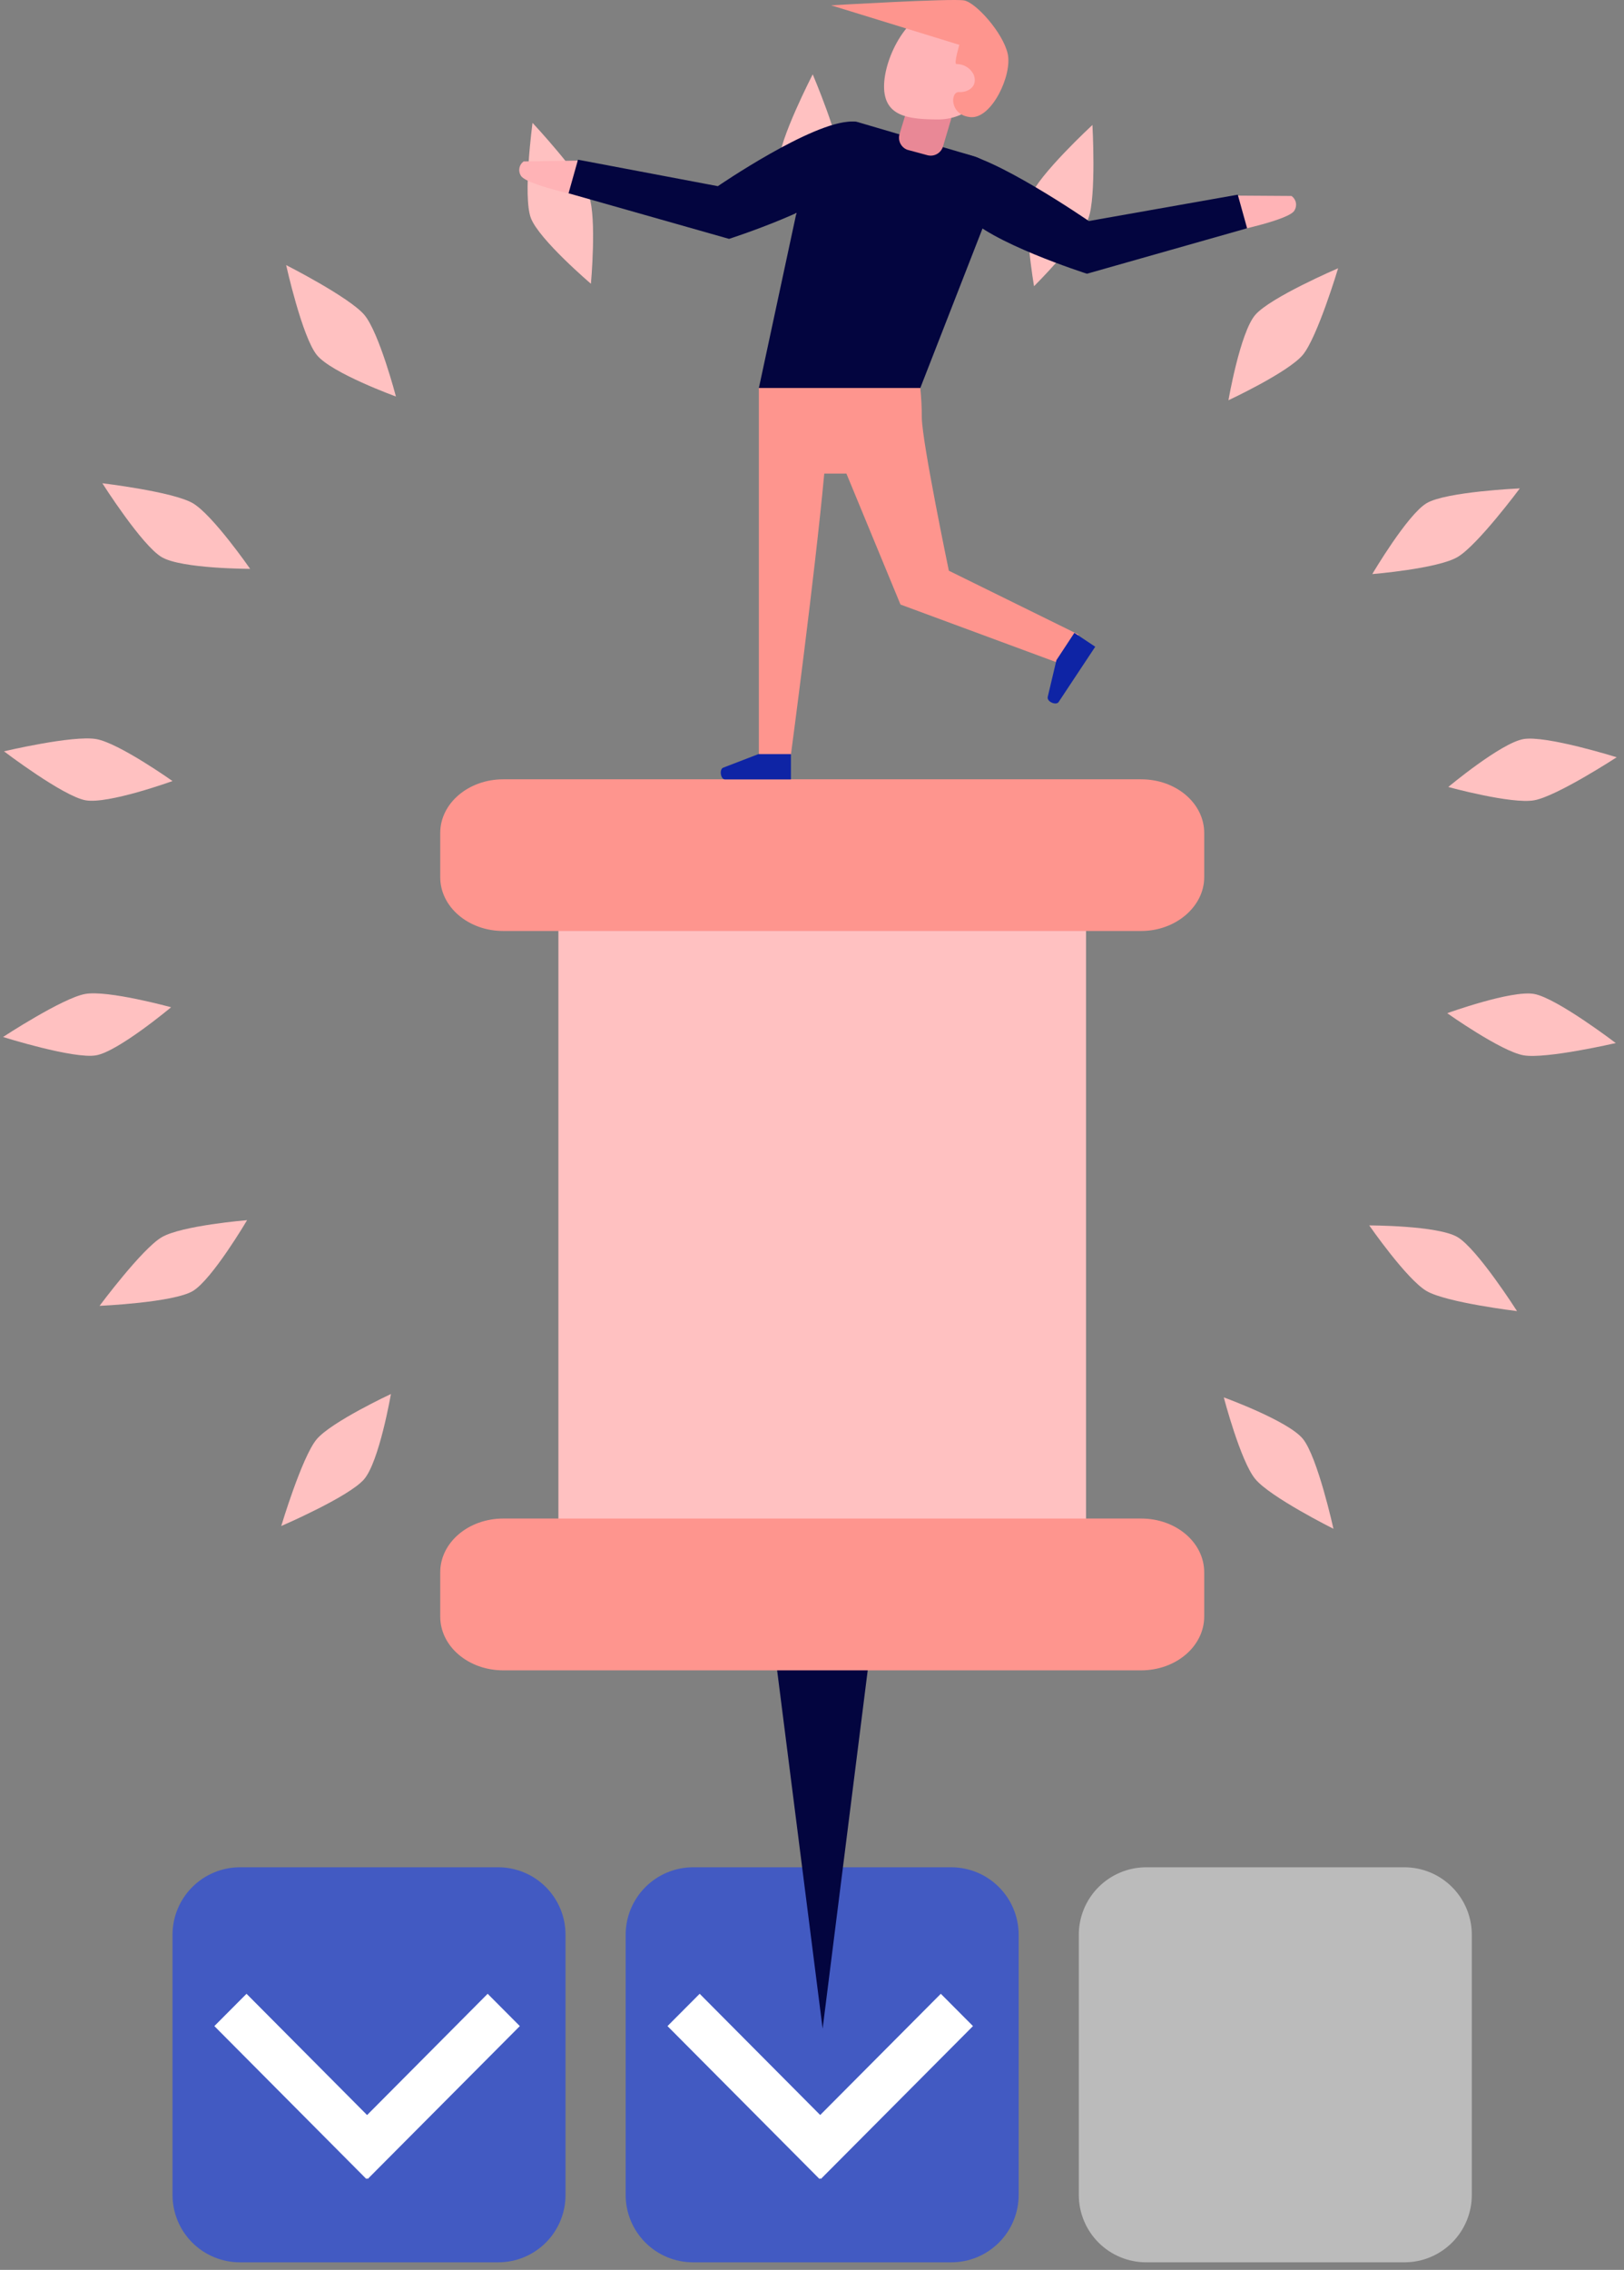 <?xml version="1.0" encoding="UTF-8"?> <svg xmlns="http://www.w3.org/2000/svg" width="209" height="292" viewBox="0 0 209 292" fill="none"><rect x="0" y="0" width="209" height="292" fill="#808080" stroke="none"/> <path d="M108.193 20.994C108.193 23.994 104.593 31.629 104.593 31.629C104.593 31.629 100.213 23.949 100.213 20.994C100.213 18.039 104.593 9.565 104.593 9.565C104.593 9.565 108.193 18.024 108.193 20.994Z" fill="#FFC1C1"></path> <path d="M75.809 25.269C76.814 28.059 76.049 36.503 76.049 36.503C76.049 36.503 69.389 30.834 68.324 28.059C67.259 25.284 68.534 15.804 68.534 15.804C68.534 15.804 74.804 22.524 75.809 25.269Z" fill="#FFC1C1"></path> <path d="M140.081 28.059C139.076 30.834 133.076 36.818 133.076 36.818C133.076 36.818 131.576 28.104 132.596 25.314C133.616 22.524 140.591 16.074 140.591 16.074C140.591 16.074 141.101 25.269 140.081 28.059Z" fill="#FFC1C1"></path> <path d="M74.339 20.664L74.909 25.269C74.909 25.269 67.574 23.769 67.004 22.554C66.836 22.263 66.781 21.919 66.85 21.59C66.919 21.26 67.108 20.968 67.379 20.769L74.339 20.664Z" fill="#FFB3B6"></path> <path d="M122.442 291.027H89.173C88.035 291.025 86.908 290.799 85.857 290.361C84.806 289.923 83.851 289.283 83.047 288.477C82.244 287.67 81.607 286.714 81.173 285.661C80.739 284.608 80.517 283.481 80.519 282.342V248.909C80.515 246.608 81.424 244.4 83.047 242.769C84.669 241.137 86.873 240.217 89.173 240.209H122.442C124.743 240.217 126.946 241.137 128.569 242.769C130.191 244.4 131.1 246.608 131.096 248.909V282.342C131.098 283.481 130.876 284.608 130.442 285.661C130.008 286.714 129.371 287.67 128.568 288.477C127.764 289.283 126.81 289.923 125.758 290.361C124.707 290.799 123.58 291.025 122.442 291.027Z" fill="#425AC2"></path> <path d="M109.602 276.147L105.463 280.302L85.903 260.638L90.043 256.483L109.602 276.147Z" fill="white"></path> <path d="M101.503 276.147L105.642 280.302L125.217 260.638L121.077 256.483L101.503 276.147Z" fill="white"></path> <path d="M64.139 291.027H30.856C29.718 291.025 28.591 290.799 27.54 290.361C26.488 289.923 25.534 289.283 24.73 288.477C23.926 287.67 23.29 286.714 22.856 285.661C22.422 284.608 22.2 283.481 22.201 282.342V248.909C22.197 246.608 23.107 244.4 24.729 242.769C26.352 241.137 28.555 240.217 30.856 240.209H64.139C65.278 240.213 66.405 240.441 67.455 240.88C68.505 241.32 69.459 241.962 70.261 242.769C71.063 243.577 71.699 244.535 72.131 245.589C72.563 246.642 72.783 247.77 72.779 248.909V282.342C72.783 283.48 72.563 284.607 72.13 285.66C71.698 286.712 71.063 287.669 70.26 288.476C69.458 289.283 68.504 289.923 67.454 290.361C66.404 290.798 65.277 291.025 64.139 291.027Z" fill="#425AC2"></path> <path d="M51.285 276.147L47.145 280.302L27.586 260.638L31.726 256.483L51.285 276.147Z" fill="white"></path> <path d="M43.2 276.147L47.325 280.302L66.899 260.638L62.76 256.483L43.2 276.147Z" fill="white"></path> <path d="M180.759 291.027H147.491C146.352 291.025 145.225 290.799 144.174 290.361C143.123 289.923 142.168 289.283 141.365 288.477C140.561 287.67 139.924 286.714 139.49 285.661C139.057 284.608 138.834 283.481 138.836 282.342V248.909C138.832 246.608 139.741 244.4 141.364 242.769C142.987 241.137 145.19 240.217 147.491 240.209H180.759C183.06 240.217 185.264 241.137 186.886 242.769C188.509 244.4 189.418 246.608 189.414 248.909V282.342C189.416 283.481 189.194 284.608 188.76 285.661C188.326 286.714 187.689 287.67 186.885 288.477C186.082 289.283 185.127 289.923 184.076 290.361C183.025 290.799 181.898 291.025 180.759 291.027Z" fill="#BBBBBB"></path> <path d="M114.012 196.261L105.868 197.341V196.996L97.603 195.916L105.868 260.968L114.012 196.261Z" fill="#03053F"></path> <path d="M139.766 109.535H71.864V203.836H139.766V109.535Z" fill="#FFC1C1"></path> <path d="M146.861 119.764H64.769C60.27 119.764 56.655 116.66 56.655 112.85V107.15C56.655 103.34 60.285 100.25 64.769 100.25H146.861C151.36 100.25 154.975 103.34 154.975 107.15V112.85C154.975 116.6 151.33 119.764 146.861 119.764Z" fill="#FE958E"></path> <path d="M146.861 214.875H64.769C60.27 214.875 56.655 211.785 56.655 207.96V202.261C56.655 198.436 60.285 195.346 64.769 195.346H146.861C151.36 195.346 154.975 198.436 154.975 202.261V207.945C154.975 211.785 151.33 214.875 146.861 214.875Z" fill="#FE958E"></path> <path d="M109.602 15.639C104.503 15.639 92.383 23.949 92.383 23.949L74.384 20.544L73.169 24.864L93.823 30.729C93.823 30.729 106.558 26.649 109.467 23.049C112.377 19.449 112.557 15.639 109.602 15.639Z" fill="#03053F"></path> <path d="M159.265 25.164L158.68 29.769C158.68 29.769 166.015 28.269 166.6 27.054C166.781 26.754 166.842 26.397 166.769 26.054C166.697 25.712 166.497 25.41 166.21 25.209L159.265 25.164Z" fill="#FFB3B6"></path> <path d="M123.147 19.674C127.392 19.674 140.126 28.434 140.126 28.434L159.295 25.044L160.495 29.364L139.886 35.214C139.886 35.214 127.137 31.149 124.227 27.549C121.317 23.949 120.192 19.674 123.147 19.674Z" fill="#03053F"></path> <path d="M118.437 49.913H97.663L103.888 20.904C104.368 18.609 108.178 15.039 110.413 15.714L125.412 20.124C125.943 20.288 126.436 20.56 126.857 20.923C127.279 21.286 127.621 21.732 127.862 22.233C128.102 22.735 128.237 23.281 128.257 23.837C128.277 24.393 128.181 24.947 127.977 25.464L118.437 49.913Z" fill="#03053F"></path> <path d="M119.382 19.974L116.772 19.269C116.363 19.117 116.031 18.809 115.848 18.413C115.665 18.017 115.647 17.564 115.797 17.154L116.772 13.915C116.82 13.704 116.909 13.506 117.033 13.33C117.158 13.155 117.316 13.005 117.499 12.891C117.682 12.777 117.885 12.7 118.097 12.664C118.31 12.629 118.527 12.636 118.737 12.684L121.362 13.479C121.564 13.555 121.75 13.669 121.908 13.816C122.066 13.963 122.193 14.14 122.283 14.337C122.372 14.534 122.421 14.746 122.428 14.962C122.435 15.178 122.399 15.393 122.322 15.594L121.362 18.834C121.243 19.243 120.97 19.59 120.601 19.802C120.232 20.015 119.795 20.076 119.382 19.974Z" fill="#E98896"></path> <path d="M113.772 11.11C113.772 14.994 116.892 15.354 120.762 15.369C122.632 15.369 124.425 14.627 125.747 13.305C127.069 11.982 127.812 10.189 127.812 8.32C127.812 6.45 127.069 4.657 125.747 3.335C124.425 2.013 122.632 1.27 120.762 1.27C116.967 1.27 113.787 7.27 113.772 11.11Z" fill="#FFB3B6"></path> <path d="M123.462 5.77C123.462 5.77 122.742 8.14 123.072 8.245C123.542 8.233 124.005 8.359 124.405 8.606C124.805 8.854 125.123 9.213 125.322 9.64C125.877 11.139 124.557 11.919 123.417 11.845C122.277 11.77 122.187 14.844 124.917 15.069C127.647 15.294 130.301 9.61 129.686 6.91C129.072 4.21 125.607 0.34 124.077 0.055C122.547 -0.23 106.963 0.685 106.963 0.685L123.462 5.77Z" fill="#FE958E"></path> <path d="M118.437 49.913H97.663V97.071H101.788C101.788 97.071 104.893 73.792 106.078 60.922H108.928L115.887 77.767L136.571 85.416L138.806 81.636L122.112 73.417C122.112 73.417 118.692 57.008 118.632 53.768C118.633 52.48 118.568 51.194 118.437 49.913Z" fill="#FE958E"></path> <path d="M97.603 97.01H101.788V100.265H93.298C92.743 100.265 92.548 99.005 93.043 98.765L97.603 97.01Z" fill="#0E24A5"></path> <path d="M135.956 84.921L138.266 81.411L140.951 83.196L136.241 90.306C135.941 90.771 134.741 90.306 134.831 89.676L135.956 84.921Z" fill="#0E24A5"></path> <path d="M46.89 40.508C48.795 42.773 50.955 51.008 50.955 51.008C50.955 51.008 42.691 48.008 40.786 45.683C38.881 43.358 36.826 34.103 36.826 34.103C36.826 34.103 44.955 38.228 46.89 40.508Z" fill="#FFC1C1"></path> <path d="M24.811 64.732C27.376 66.232 32.191 73.177 32.191 73.177C32.191 73.177 23.386 73.177 20.822 71.677C18.257 70.177 13.172 62.167 13.172 62.167C13.172 62.167 22.262 63.247 24.811 64.732Z" fill="#FFC1C1"></path> <path d="M12.392 95.076C15.302 95.586 22.201 100.475 22.201 100.475C22.201 100.475 13.922 103.475 11.012 102.95C8.102 102.425 0.512 96.651 0.512 96.651C0.512 96.651 9.392 94.551 12.392 95.076Z" fill="#FFC1C1"></path> <path d="M10.967 127.864C13.877 127.339 22.021 129.574 22.021 129.574C22.021 129.574 15.257 135.229 12.392 135.754C9.527 136.279 0.392 133.399 0.392 133.399C0.392 133.399 8.057 128.374 10.967 127.864Z" fill="#FFC1C1"></path> <path d="M20.822 159.153C23.386 157.653 31.801 156.963 31.801 156.963C31.801 156.963 27.301 164.598 24.811 166.082C22.322 167.567 12.812 167.987 12.812 167.987C12.812 167.987 18.272 160.638 20.822 159.153Z" fill="#FFC1C1"></path> <path d="M40.741 185.162C42.645 182.897 50.31 179.327 50.31 179.327C50.31 179.327 48.81 188.041 46.845 190.306C44.88 192.571 36.196 196.306 36.196 196.306C36.196 196.306 38.851 187.441 40.741 185.162Z" fill="#FFC1C1"></path> <path d="M161.545 190.261C159.655 187.996 157.495 179.762 157.495 179.762C157.495 179.762 165.76 182.762 167.665 185.086C169.57 187.411 171.609 196.666 171.609 196.666C171.609 196.666 163.45 192.586 161.545 190.261Z" fill="#FFC1C1"></path> <path d="M183.594 166.082C181.029 164.582 176.214 157.638 176.214 157.638C176.214 157.638 185.019 157.638 187.569 159.138C190.119 160.638 195.233 168.662 195.233 168.662C195.233 168.662 186.144 167.567 183.594 166.082Z" fill="#FFC1C1"></path> <path d="M196.058 135.754C193.148 135.229 186.249 130.339 186.249 130.339C186.249 130.339 194.528 127.339 197.438 127.864C200.348 128.389 207.938 134.179 207.938 134.179C207.938 134.179 198.953 136.264 196.058 135.754Z" fill="#FFC1C1"></path> <path d="M197.438 102.95C194.529 103.475 186.384 101.24 186.384 101.24C186.384 101.24 193.149 95.586 196.058 95.076C198.968 94.566 208.058 97.415 208.058 97.415C208.058 97.415 200.348 102.44 197.438 102.95Z" fill="#FFC1C1"></path> <path d="M187.569 71.662C185.019 73.162 176.604 73.852 176.604 73.852C176.604 73.852 181.104 66.217 183.594 64.732C186.084 63.247 195.593 62.827 195.593 62.827C195.593 62.827 190.134 70.177 187.569 71.662Z" fill="#FFC1C1"></path> <path d="M167.665 45.653C165.76 47.918 158.095 51.488 158.095 51.488C158.095 51.488 159.595 42.773 161.545 40.508C163.495 38.243 172.209 34.508 172.209 34.508C172.209 34.508 169.554 43.373 167.665 45.653Z" fill="#FFC1C1"></path> </svg> 